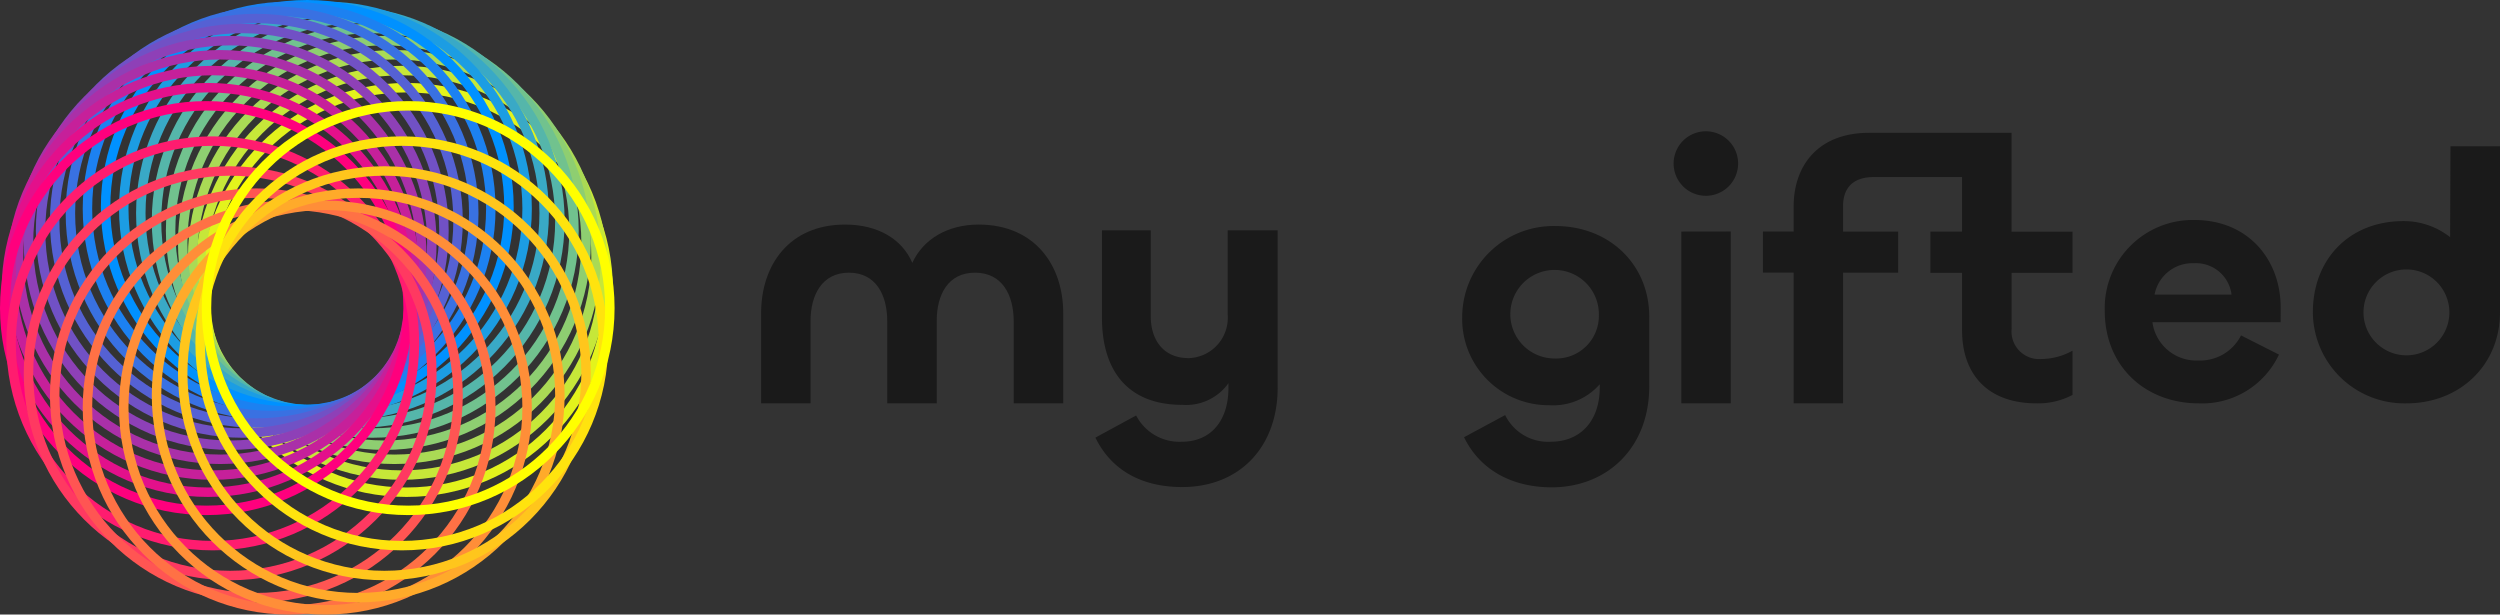 <svg id="Logo" xmlns="http://www.w3.org/2000/svg" width="264.414" height="65" viewBox="0 0 264.414 65">
  <rect x="0" y="0" width="264.414" height="65" fill="#333333" stroke="none"/>
  <g id="Type" transform="translate(80.5 13.886)">
    <path id="d" d="M313.28,37.249c0-5.674,3.9-9.655,9.584-9.655a7.93,7.93,0,0,1,4.933,1.7l.039-9.616h5.237V37.249c0,5.534-4.207,9.623-9.912,9.623a9.686,9.686,0,0,1-9.881-9.623Zm14.439,0a4.542,4.542,0,1,0-4.542,4.542A4.542,4.542,0,0,0,327.719,37.249Z" transform="translate(-149.159 -18.096)" fill="#1a1a1a"/>
    <path id="e" d="M285.08,39.293a9.318,9.318,0,0,1,9.467-9.623c5.783,0,9.139,4.277,9.139,9.249V40.48H290.122a4.683,4.683,0,0,0,4.87,4.051,4.839,4.839,0,0,0,4.5-2.654l4.012,2.029a8.976,8.976,0,0,1-8.476,5.159C289.349,49.065,285.08,45.124,285.08,39.293Zm13.409-1.733a3.793,3.793,0,0,0-3.98-3.317,4.074,4.074,0,0,0-4.16,3.317Z" transform="translate(-142.969 -20.289)" fill="#1a1a1a"/>
    <path id="ft" d="M271.5,32.674V28.311h-6.447V17.86H249.968c-5.339,0-7.961,3.426-7.961,7.8V28.3H238.76v4.34h3.247v13.83h5.229V32.65h5.822v-4.34h-5.822V25.6c0-2.06,1.218-3.06,3.216-3.06h9.366v5.768h-3.348v4.363h3.348V38.73c0,4.574,2.615,7.742,7.891,7.742a7.805,7.805,0,0,0,3.793-.89V40.9a6.837,6.837,0,0,1-3.317.882,2.919,2.919,0,0,1-3.122-3.208v-5.9Z" transform="translate(-132.801 -17.697)" fill="#1a1a1a"/>
    <path id="i" d="M226.659,21.225a3.411,3.411,0,1,1,3.407,3.248A3.411,3.411,0,0,1,226.659,21.225Zm6.041,7.024V46.427h-5.229V28.257Z" transform="translate(-130.144 -17.651)" fill="#1a1a1a"/>
    <path id="g" d="M198.2,52.827l4.347-2.341a5.058,5.058,0,0,0,4.816,2.818c3.122,0,5.19-2.17,5.19-5.744v-.336a6.539,6.539,0,0,1-5.339,2.217,9.139,9.139,0,0,1-9.21-9.366,9.655,9.655,0,0,1,9.873-9.584c5.713,0,9.912,4.09,9.912,9.584v7.368c0,6.486-4.425,10.685-10.357,10.685C203.137,58.1,199.859,56.214,198.2,52.827Zm14.26-12.894a4.683,4.683,0,1,0-4.683,4.566,4.511,4.511,0,0,0,4.683-4.566Z" transform="translate(-123.855 -20.469)" fill="#1a1a1a"/>
    <g id="my" transform="translate(0 9.865)">
      <path id="y" d="M148.3,52.994l4.308-2.341a5.159,5.159,0,0,0,4.823,2.779c3.122,0,4.94-2.279,4.94-5.674v-.515a5.5,5.5,0,0,1-4.87,2.287c-5.932,0-8.507-3.793-8.507-9.21V31.07h5.159v9.061c0,2.654,1.436,4.457,4.012,4.457a4.268,4.268,0,0,0,4.129-4.566V31.07h5.284V47.687c0,6.377-4.09,10.537-10.1,10.537C153.123,58.223,149.955,56.381,148.3,52.994Z" transform="translate(-112.944 -30.461)" fill="#1a1a1a"/>
      <path id="m" d="M134.953,39.656V49.2h-5.237V40.538c0-2.8-1.218-5.159-4.09-5.159s-4.051,2.341-4.051,5.089V49.2h-5.237V40.5c0-2.794-1.218-5.12-4.051-5.12s-4.059,2.341-4.059,5.12v8.7H103V39.656c0-5.089,2.981-9.366,8.882-9.366,3.5,0,6.041,1.561,7.11,4.051,1.147-2.505,3.723-4.051,7.024-4.051C131.925,30.3,134.953,34.567,134.953,39.656Z" transform="translate(-103 -30.29)" fill="#1a1a1a"/>
    </g>
  </g>
  <g id="Mark" transform="translate(0.5 0.5)">
    <g id="Circle_TypeA">
      <ellipse id="Circle_TypeA-2" data-name="Circle_TypeA" cx="21.331" cy="21.393" rx="21.331" ry="21.393" transform="translate(21.167 8.773)" fill="none" stroke="#e3f31c" stroke-miterlimit="10" stroke-width="1"/>
      <ellipse id="Circle_TypeA-3" data-name="Circle_TypeA" cx="21.331" cy="21.393" rx="21.331" ry="21.393" transform="translate(20.667 6.962)" fill="none" stroke="#c6e739" stroke-miterlimit="10" stroke-width="1"/>
      <ellipse id="Circle_TypeA-4" data-name="Circle_TypeA" cx="21.331" cy="21.393" rx="21.331" ry="21.393" transform="translate(19.879 5.292)" fill="none" stroke="#aada55" stroke-miterlimit="10" stroke-width="1"/>
      <ellipse id="Circle_TypeA-5" data-name="Circle_TypeA" cx="21.331" cy="21.393" rx="21.331" ry="21.393" transform="translate(18.825 3.801)" fill="none" stroke="#8ece71" stroke-miterlimit="10" stroke-width="1"/>
      <ellipse id="Circle_TypeA-6" data-name="Circle_TypeA" cx="21.331" cy="21.393" rx="21.331" ry="21.393" transform="translate(17.545 2.513)" fill="none" stroke="#71c28e" stroke-miterlimit="10" stroke-width="1"/>
      <ellipse id="Circle_TypeA-7" data-name="Circle_TypeA" cx="21.331" cy="21.393" rx="21.331" ry="21.393" transform="translate(16.055 1.46)" fill="none" stroke="#55b6aa" stroke-miterlimit="10" stroke-width="1"/>
      <ellipse id="Circle_TypeA-8" data-name="Circle_TypeA" cx="21.331" cy="21.393" rx="21.331" ry="21.393" transform="translate(14.392 0.663)" fill="none" stroke="#39a9c6" stroke-miterlimit="10" stroke-width="1"/>
      <ellipse id="Circle_TypeA-9" data-name="Circle_TypeA" cx="21.331" cy="21.393" rx="21.331" ry="21.393" transform="translate(12.589 0.172)" fill="none" stroke="#1c9de3" stroke-miterlimit="10" stroke-width="1"/>
      <ellipse id="Circle_TypeA-10" data-name="Circle_TypeA" cx="21.331" cy="21.393" rx="21.331" ry="21.393" transform="translate(10.669)" fill="none" stroke="#0091ff" stroke-miterlimit="10" stroke-width="1"/>
      <ellipse id="Circle_TypeA-11" data-name="Circle_TypeA" cx="21.331" cy="21.393" rx="21.331" ry="21.393" transform="translate(8.749 0.172)" fill="none" stroke="#1c81f1" stroke-miterlimit="10" stroke-width="1"/>
      <ellipse id="Circle_TypeA-12" data-name="Circle_TypeA" cx="21.331" cy="21.393" rx="21.331" ry="21.393" transform="translate(6.946 0.663)" fill="none" stroke="#3971e2" stroke-miterlimit="10" stroke-width="1"/>
      <ellipse id="Circle_TypeA-13" data-name="Circle_TypeA" cx="21.331" cy="21.393" rx="21.331" ry="21.393" transform="translate(5.284 1.46)" fill="none" stroke="#5561d4" stroke-miterlimit="10" stroke-width="1"/>
      <ellipse id="Circle_TypeA-14" data-name="Circle_TypeA" cx="21.331" cy="21.393" rx="21.331" ry="21.393" transform="translate(3.793 2.513)" fill="none" stroke="#7151c5" stroke-miterlimit="10" stroke-width="1"/>
      <ellipse id="Circle_TypeA-15" data-name="Circle_TypeA" cx="21.331" cy="21.393" rx="21.331" ry="21.393" transform="translate(2.513 3.801)" fill="none" stroke="#8e40b7" stroke-miterlimit="10" stroke-width="1"/>
      <ellipse id="Circle_TypeA-16" data-name="Circle_TypeA" cx="21.331" cy="21.393" rx="21.331" ry="21.393" transform="translate(1.46 5.292)" fill="none" stroke="#aa30a8" stroke-miterlimit="10" stroke-width="1"/>
      <ellipse id="Circle_TypeA-17" data-name="Circle_TypeA" cx="21.331" cy="21.393" rx="21.331" ry="21.393" transform="translate(0.671 6.962)" fill="none" stroke="#c6209a" stroke-miterlimit="10" stroke-width="1"/>
      <ellipse id="Circle_TypeA-18" data-name="Circle_TypeA" cx="21.331" cy="21.393" rx="21.331" ry="21.393" transform="translate(0.172 8.773)" fill="none" stroke="#e3108b" stroke-miterlimit="10" stroke-width="1"/>
      <ellipse id="Circle_TypeA-19" data-name="Circle_TypeA" cx="21.331" cy="21.393" rx="21.331" ry="21.393" transform="translate(0 10.693)" fill="none" stroke="#ff007d" stroke-miterlimit="10" stroke-width="1"/>
      <ellipse id="Circle_TypeA-20" data-name="Circle_TypeA" cx="21.331" cy="21.393" rx="21.331" ry="21.393" transform="translate(0.671 14.423)" fill="none" stroke="#ff1c6f" stroke-miterlimit="10" stroke-width="1"/>
      <ellipse id="Circle_TypeA-21" data-name="Circle_TypeA" cx="21.331" cy="21.393" rx="21.331" ry="21.393" transform="translate(2.513 17.584)" fill="none" stroke="#ff3961" stroke-miterlimit="10" stroke-width="1"/>
      <ellipse id="Circle_TypeA-22" data-name="Circle_TypeA" cx="21.331" cy="21.393" rx="21.331" ry="21.393" transform="translate(5.284 19.926)" fill="none" stroke="#ff5553" stroke-miterlimit="10" stroke-width="1"/>
      <ellipse id="Circle_TypeA-23" data-name="Circle_TypeA" cx="21.331" cy="21.393" rx="21.331" ry="21.393" transform="translate(8.749 21.214)" fill="none" stroke="#ff7145" stroke-miterlimit="10" stroke-width="1"/>
      <ellipse id="Circle_TypeA-24" data-name="Circle_TypeA" cx="21.331" cy="21.393" rx="21.331" ry="21.393" transform="translate(12.589 21.214)" fill="none" stroke="#ff8e38" stroke-miterlimit="10" stroke-width="1"/>
      <ellipse id="Circle_TypeA-25" data-name="Circle_TypeA" cx="21.331" cy="21.393" rx="21.331" ry="21.393" transform="translate(16.055 19.926)" fill="none" stroke="#ffaa2a" stroke-miterlimit="10" stroke-width="1"/>
      <ellipse id="Circle_TypeA-26" data-name="Circle_TypeA" cx="21.331" cy="21.393" rx="21.331" ry="21.393" transform="translate(18.825 17.584)" fill="none" stroke="#ffc61c" stroke-miterlimit="10" stroke-width="1"/>
      <ellipse id="Circle_TypeA-27" data-name="Circle_TypeA" cx="21.331" cy="21.393" rx="21.331" ry="21.393" transform="translate(20.667 14.423)" fill="none" stroke="#ffe30e" stroke-miterlimit="10" stroke-width="1"/>
      <ellipse id="Circle_TypeA-28" data-name="Circle_TypeA" cx="21.331" cy="21.393" rx="21.331" ry="21.393" transform="translate(21.339 10.693)" fill="none" stroke="#ff0" stroke-miterlimit="10" stroke-width="1"/>
    </g>
  </g>
</svg>
